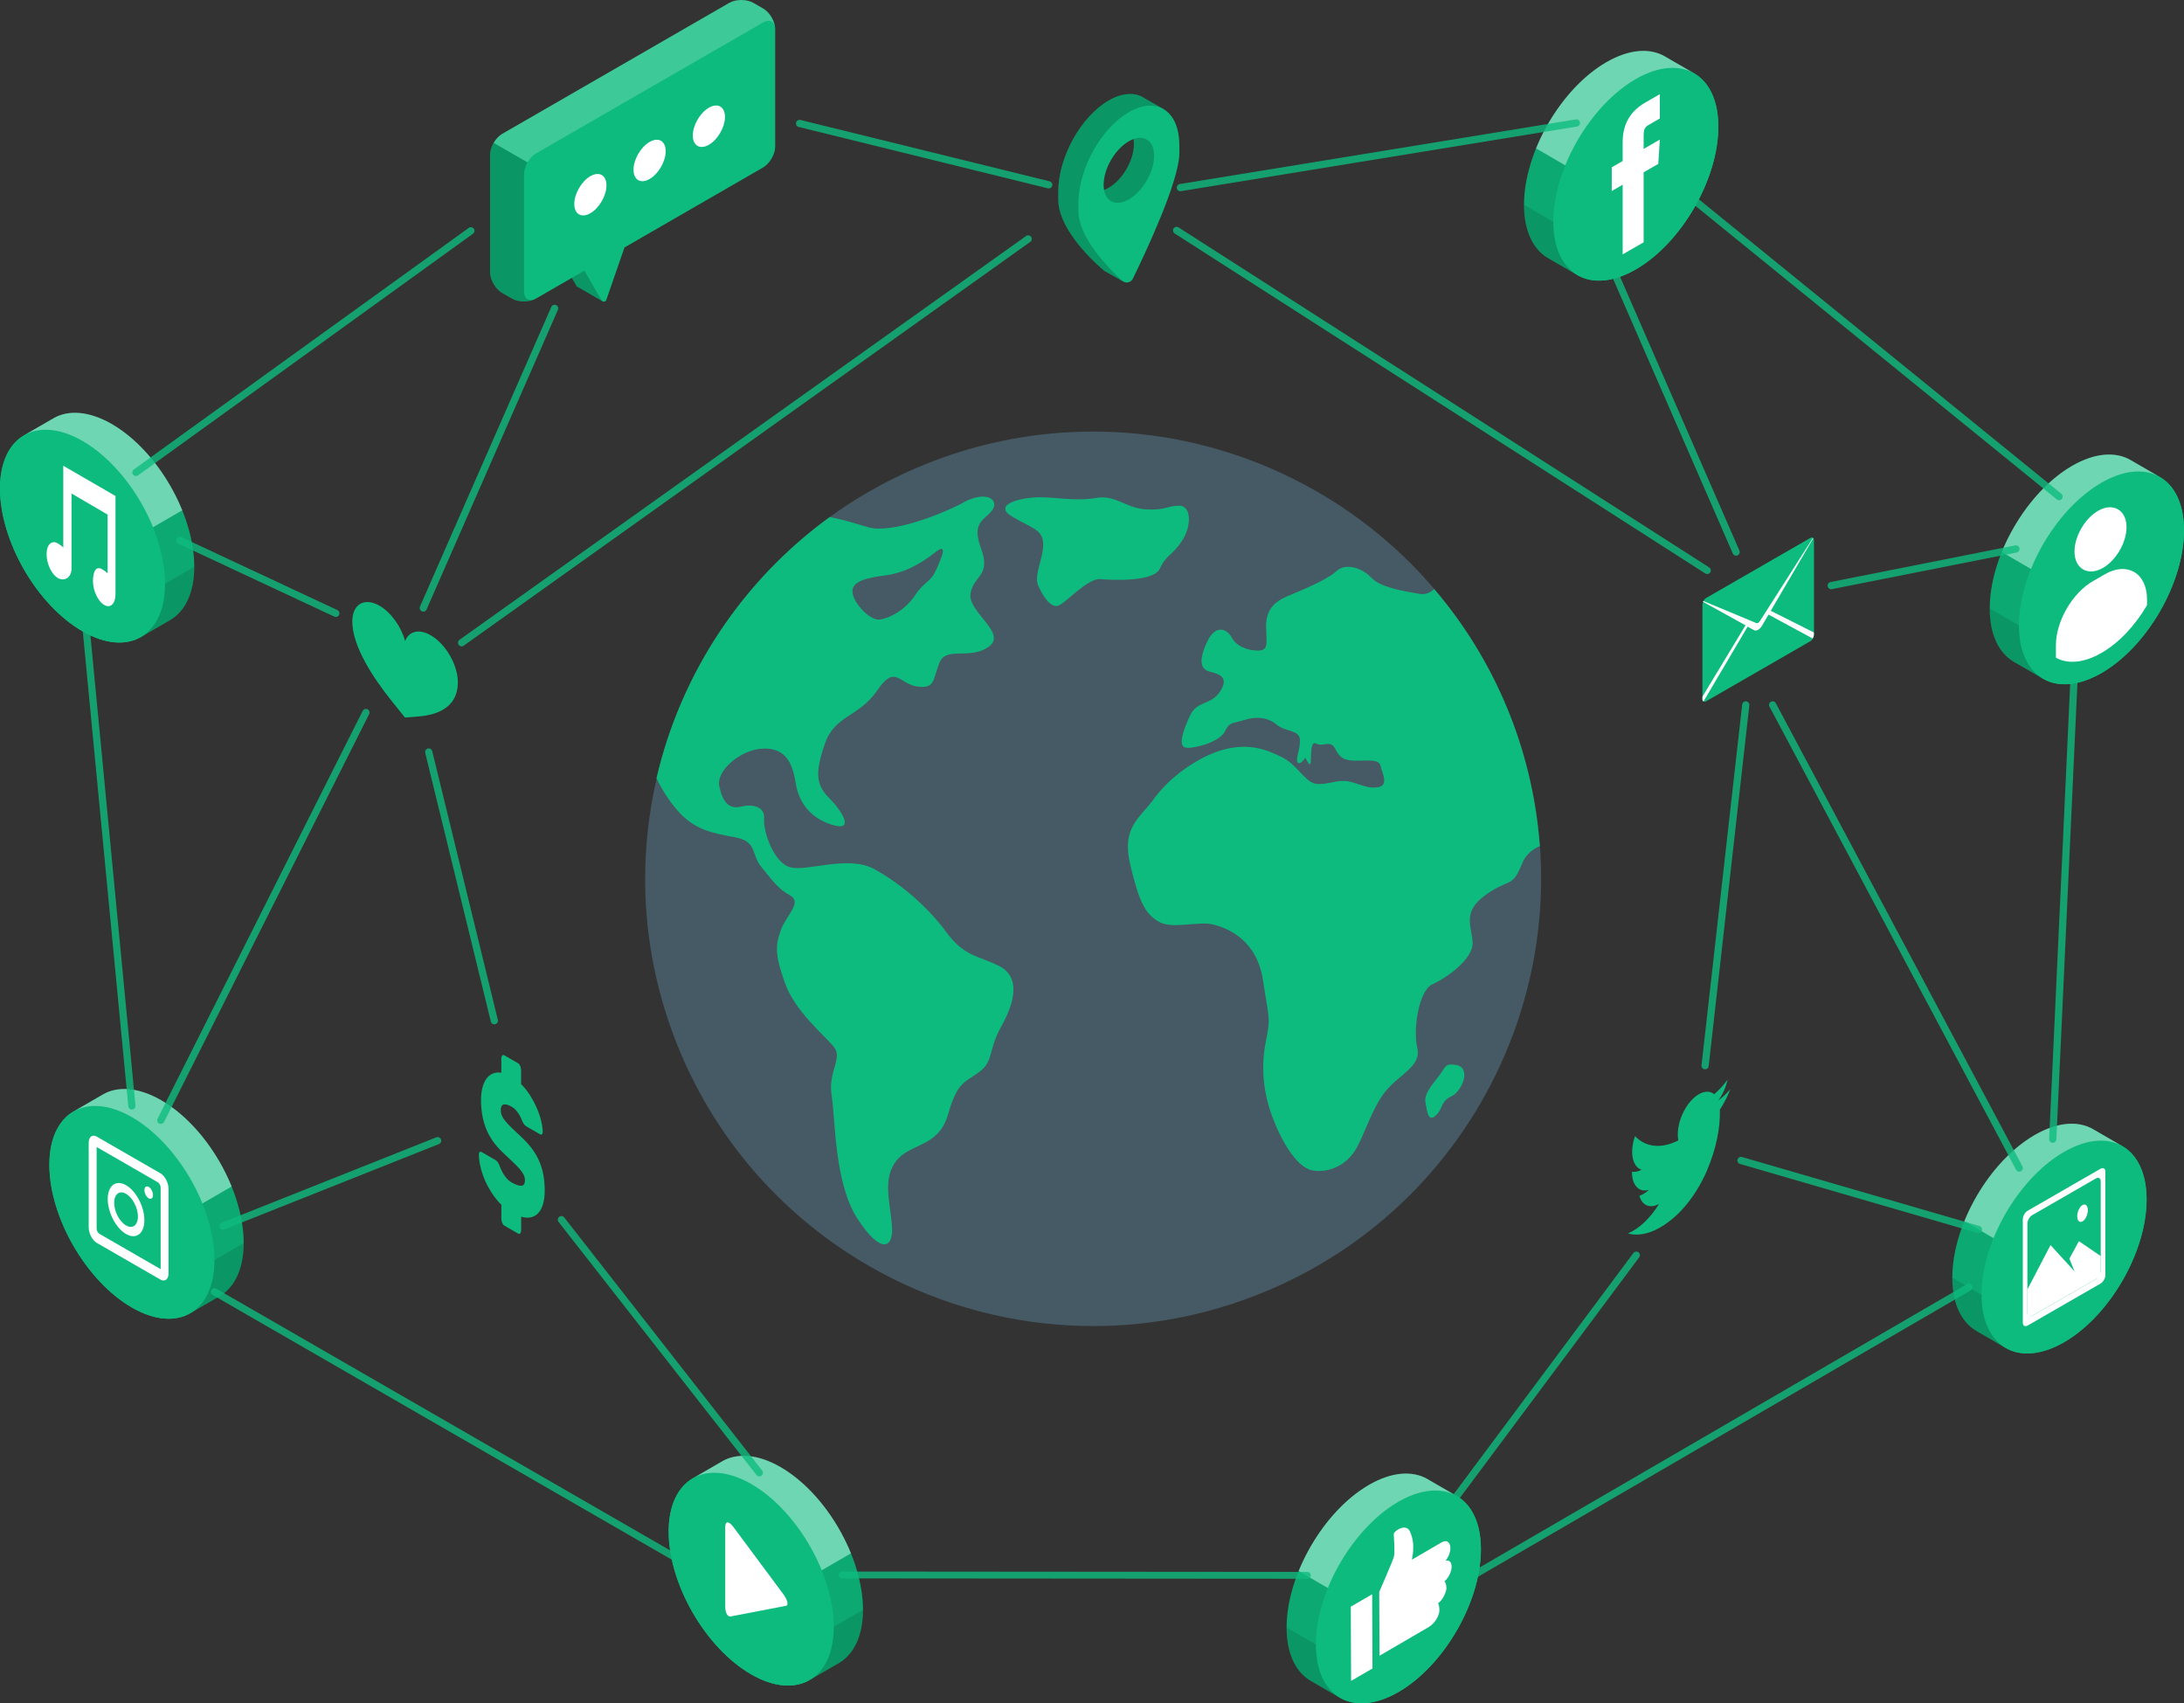 <?xml version="1.0" encoding="utf-8"?><svg width="227" height="177" viewBox="0 0 227 177" fill="none" xmlns="http://www.w3.org/2000/svg">
<rect x="0" y="0" width="227" height="177" fill="#333333" stroke="none"/>
<g clip-path="url(#clip0_5018_2791)">
<path d="M156.838 74.057C166.389 97.878 154.784 124.925 130.917 134.46C116.212 140.337 100.267 138.199 87.979 130.108C80.314 125.075 74.07 117.742 70.4 108.601C60.849 84.78 72.454 57.72 96.315 48.186C105.484 44.522 115.135 43.978 124.078 46.041C138.42 49.367 150.951 59.39 156.832 74.057H156.838Z" fill="#455A64"/>
<path d="M108.052 51.668C105.922 51.706 103.192 52.456 105.171 53.663C107.15 54.869 108.415 54.982 108.428 56.551C108.44 58.12 107.419 59.765 107.92 60.878C108.421 61.991 109.254 63.285 110.068 62.91C110.876 62.535 113.093 60.065 114.358 60.178C115.624 60.29 119.932 60.484 120.559 59.077C121.185 57.67 121.817 57.77 122.851 56.207C123.884 54.644 123.828 52.556 122.569 52.55C121.31 52.544 121.141 53.075 119.037 52.925C116.932 52.775 115.955 51.381 113.908 51.749C111.853 52.112 109.618 51.65 108.052 51.675V51.668Z" fill="#0EBB7F"/>
<path d="M100.136 52.225C97.725 53.513 92.639 55.457 90.285 54.801C89.113 54.469 87.723 54.007 86.239 53.731C77.264 60.252 70.776 69.868 68.233 80.879C68.822 82.085 69.542 83.204 70.338 84.13C72.179 86.293 74.089 86.568 76.419 87.012C78.761 87.462 78.022 88.769 79.174 90.144C80.327 91.52 80.809 92.32 82.124 93.052C83.439 93.783 81.661 95.177 81.147 96.684C80.634 98.185 80.483 99.029 81.561 102.086C82.632 105.143 85.757 107.626 86.683 108.807C87.61 109.989 86.045 111.364 86.439 113.84C86.834 116.316 86.715 122.893 89.095 126.595C91.468 130.296 92.902 129.858 92.708 127.364C92.514 124.869 91.706 122.512 93.153 120.636C94.6 118.761 97.531 119.261 98.526 115.835C99.522 112.415 100.161 112.571 101.752 111.414C103.336 110.245 102.628 109.251 104.1 106.606C105.572 103.962 106.01 101.467 103.831 100.379C101.658 99.291 100.199 99.404 98.326 96.828C96.453 94.258 93.541 91.757 90.829 90.294C88.124 88.825 83.821 90.62 82.112 90.119C80.396 89.625 79.312 86.362 79.419 85.099C79.538 83.836 78.254 83.511 77.02 83.823C75.786 84.124 75.097 83.342 74.759 81.691C74.427 80.041 76.989 77.965 79.074 77.809C81.153 77.652 82.275 78.609 82.688 81.297C83.101 83.986 84.88 85.311 86.802 85.793C88.725 86.274 87.523 84.273 86.164 82.91C84.805 81.554 84.704 80.303 85.732 77.296C86.759 74.295 89.289 74.514 91.174 71.75C93.053 68.981 93.422 71.063 95.326 71.338C97.23 71.613 96.948 70.587 97.65 68.856C98.357 67.13 100.775 68.618 102.76 67.211C104.745 65.805 100.599 63.616 100.869 61.709C101.144 59.809 103.036 59.877 101.977 57.026C100.919 54.175 102.378 54.069 103.136 53.006C103.887 51.95 102.553 50.918 100.142 52.206L100.136 52.225ZM97.318 59.177C96.691 60.584 96.147 60.315 95.119 61.853C94.08 63.397 92.477 64.248 91.437 64.379C90.397 64.504 88.688 62.66 88.6 61.516C88.512 60.378 90.166 60.034 92.032 59.79C93.898 59.54 95.495 58.733 97.186 57.408C98.526 56.357 97.95 57.77 97.324 59.171L97.318 59.177Z" fill="#0EBB7F"/>
<path d="M160.033 87.793L160.045 87.925C159.3 88.237 158.592 88.788 158.198 89.75C157.139 92.339 156.945 91.207 154.459 92.964C151.979 94.721 152.925 96.109 153.056 97.878C153.194 99.648 150.313 101.642 148.891 102.274C147.476 102.911 146.843 106.925 147.307 108.882C147.77 110.827 145.428 111.633 143.994 113.421C142.56 115.203 141.739 118.192 140.8 119.623C139.867 121.055 138.151 121.912 136.453 121.63C134.756 121.343 133.178 118.529 132.257 116.091C131.337 113.653 131.024 110.958 131.556 108.307C132.088 105.656 131.9 105.987 131.268 101.848C130.635 97.716 127.717 96.478 126.114 96.078C124.51 95.671 121.861 96.609 120.44 95.778C119.018 94.946 118.398 93.739 117.471 89.838C116.544 85.93 118.467 85.061 119.982 82.954C121.492 80.853 124.467 78.64 127.135 77.909C129.796 77.183 131.631 77.877 133.266 78.697C134.9 79.516 135.664 81.335 136.829 81.46C137.988 81.579 138.99 80.979 140.161 81.204C141.326 81.429 142.109 81.998 143.242 81.804C144.382 81.61 143.656 80.31 143.493 79.591C143.33 78.872 142.303 79.053 140.938 79.047C139.572 79.047 139.228 78.665 138.746 77.759C138.257 76.858 137.481 77.646 136.823 77.277C136.165 76.908 136.297 78.572 136.234 79.216C136.178 79.859 135.677 78.728 135.677 78.728C135.677 78.728 135.113 79.603 134.869 79.203C134.631 78.809 135.182 77.821 135.107 76.827C135.032 75.833 133.585 76.064 132.683 75.295C131.788 74.533 130.523 74.42 129.301 74.826C128.074 75.233 127.848 74.939 127.304 76.021C126.759 77.109 124.091 77.834 123.239 77.69C122.394 77.546 122.989 75.827 123.715 74.314C124.435 72.788 125.938 73.301 126.871 71.769C127.805 70.237 126.527 70.019 125.669 69.775C124.817 69.525 124.542 68.706 125.437 66.755C126.339 64.804 127.529 65.342 128.018 66.242C128.506 67.142 129.583 67.593 130.742 67.605C131.894 67.624 131.625 66.811 131.594 65.135C131.575 63.46 132.339 62.572 133.861 61.934C135.383 61.29 137.925 60.265 138.902 59.352C139.873 58.439 141.601 59.04 142.51 60.015C143.424 60.984 145.441 61.359 147.564 61.715C148.171 61.822 148.647 61.584 149.067 61.215C155.236 68.43 159.25 77.609 160.033 87.793Z" fill="#0EBB7F"/>
<path d="M151.315 110.664C150.181 110.47 150.282 110.845 149.618 111.733C148.954 112.621 147.983 113.634 148.159 114.559C148.334 115.485 148.422 116.629 149.204 115.941C149.987 115.253 149.718 114.44 150.833 113.934C151.947 113.434 153.012 110.945 151.315 110.658V110.664Z" fill="#0EBB7F"/>
<path d="M221.451 47.811C219.898 46.917 217.756 47.042 215.382 48.405C210.648 51.137 206.809 57.777 206.809 63.235C206.809 65.973 207.779 67.893 209.339 68.787C209.746 69.018 211.95 70.3 212.364 70.537C213.917 71.431 216.059 71.306 218.426 69.937C223.161 67.205 227 60.565 227 55.107C227 52.381 226.042 50.462 224.488 49.568" fill="#0EBB7F"/>
<path d="M218.42 50.161C213.686 52.894 209.847 59.533 209.847 64.992C209.847 70.45 213.686 72.663 218.427 69.937C223.168 67.211 227.007 60.565 227 55.107C227 49.649 223.155 47.435 218.42 50.161Z" fill="#0EBB7F"/>
<path d="M223.155 62.278V62.904C221.934 64.985 220.261 66.799 218.42 67.855C216.573 68.918 214.907 69.031 213.686 68.355V67.067C213.686 64.573 215.383 61.641 217.543 60.39L218.79 59.677C219.892 59.04 220.969 58.958 221.808 59.446C222.666 59.94 223.155 60.971 223.155 62.285V62.278Z" fill="#0EBB7F"/>
<path opacity="0.4" d="M221.452 47.811L224.489 49.568C222.936 48.667 220.794 48.798 218.421 50.161C215.32 51.95 212.602 55.413 211.093 59.127L208.056 57.364C209.565 53.65 212.277 50.187 215.383 48.398C217.75 47.035 219.899 46.904 221.452 47.804V47.811Z" fill="white"/>
<path opacity="0.2" d="M212.245 70.469C211.712 70.162 209.715 68.999 209.339 68.787C207.779 67.899 206.809 65.98 206.809 63.235L209.846 64.998C209.846 67.661 210.76 69.55 212.245 70.469Z" fill="black"/>
<path opacity="0.1" d="M208.055 57.37L211.093 59.133C210.297 61.09 209.84 63.116 209.84 64.998L206.803 63.241C206.803 61.359 207.26 59.333 208.055 57.377V57.37Z" fill="black"/>
<path d="M217.343 59.383C217.049 59.383 216.767 59.315 216.517 59.171C215.94 58.84 215.621 58.177 215.621 57.314C215.621 55.732 216.698 53.869 218.07 53.081C218.815 52.65 219.548 52.594 220.13 52.925C220.706 53.256 221.026 53.919 221.026 54.782C221.026 56.364 219.949 58.227 218.577 59.015C218.151 59.258 217.732 59.383 217.343 59.383Z" fill="white"/>
<path d="M221.808 59.44C220.963 58.952 219.892 59.033 218.79 59.671L217.543 60.384C215.383 61.634 213.686 64.567 213.686 67.061V68.349C214.907 69.024 216.573 68.912 218.42 67.849C220.261 66.792 221.934 64.979 223.155 62.897V62.272C223.155 60.959 222.666 59.927 221.808 59.434V59.44Z" fill="white"/>
<path d="M177.424 121.612C178.351 119.473 178.821 117.191 178.758 115.316C179.184 114.659 179.554 113.934 179.848 113.184C179.453 113.64 179.034 114.04 178.595 114.365C179.046 113.746 179.391 112.977 179.554 112.202C179.134 112.777 178.664 113.29 178.169 113.709C177.769 113.371 177.205 113.346 176.572 113.709C175.163 114.522 174.124 116.873 174.443 118.504C172.627 119.43 171.017 119.198 169.94 118.06C169.37 119.699 169.646 121.249 170.617 121.555C170.26 121.749 169.921 121.812 169.627 121.762C169.602 123.125 170.328 123.963 171.381 123.644C171.074 123.931 170.736 124.15 170.397 124.263C170.673 125.257 171.481 125.632 172.439 125.107C171.518 126.595 170.366 127.689 169.201 128.177C170.166 128.445 171.318 128.264 172.552 127.551C174.712 126.307 176.372 124.056 177.43 121.618" fill="#0EBB7F"/>
<path d="M10.684 113.74C12.237 112.846 14.379 112.971 16.752 114.334C21.487 117.066 25.326 123.706 25.326 129.164C25.326 131.903 24.355 133.822 22.796 134.716C22.389 134.948 20.184 136.229 19.771 136.467C18.218 137.361 16.076 137.236 13.709 135.867C8.974 133.135 5.135 126.495 5.135 121.036C5.135 118.311 6.093 116.391 7.646 115.497" fill="#0EBB7F"/>
<path d="M13.709 116.097C18.444 118.829 22.283 125.469 22.283 130.927C22.283 136.386 18.444 138.599 13.703 135.873C8.968 133.141 5.123 126.501 5.129 121.043C5.129 115.585 8.974 113.371 13.709 116.097Z" fill="#0EBB7F"/>
<path d="M13.102 123.162C12.05 122.556 11.198 123.2 11.198 124.6C11.198 126.001 12.05 127.626 13.102 128.233C14.154 128.839 15.006 128.195 15.006 126.795C15.006 125.394 14.154 123.769 13.102 123.162ZM13.102 127.345C12.419 126.951 11.868 125.894 11.868 124.988C11.868 124.081 12.419 123.662 13.102 124.056C13.785 124.45 14.336 125.507 14.336 126.413C14.336 127.32 13.785 127.739 13.102 127.345Z" fill="white"/>
<path d="M15.901 124.188C15.901 124.513 15.701 124.663 15.456 124.525C15.212 124.381 15.012 124 15.012 123.675C15.012 123.35 15.212 123.2 15.456 123.337C15.701 123.481 15.901 123.862 15.901 124.188Z" fill="white"/>
<path d="M16.671 121.924L10.064 118.117C9.601 117.848 9.219 118.135 9.219 118.754V127.551C9.219 128.17 9.595 128.889 10.064 129.158L12.431 130.521L14.398 131.659L16.671 132.966C17.135 133.235 17.517 132.947 17.517 132.328V123.531C17.517 122.912 17.141 122.193 16.671 121.924ZM16.697 131.884L10.384 128.245C10.171 128.126 10.045 127.901 10.045 127.658V119.192L16.358 122.831C16.571 122.95 16.697 123.175 16.697 123.419V131.884Z" fill="white"/>
<path opacity="0.4" d="M10.684 113.74L7.646 115.497C9.2 114.603 11.341 114.728 13.715 116.091C16.815 117.879 19.533 121.343 21.043 125.057L24.08 123.294C22.571 119.58 19.859 116.116 16.753 114.328C14.385 112.965 12.237 112.834 10.684 113.734V113.74Z" fill="white"/>
<path opacity="0.2" d="M19.891 136.404C20.423 136.098 22.421 134.935 22.797 134.723C24.356 133.835 25.327 131.915 25.327 129.171L22.289 130.934C22.289 133.597 21.375 135.485 19.891 136.404Z" fill="black"/>
<path opacity="0.1" d="M24.074 123.3L21.036 125.063C21.831 127.02 22.289 129.046 22.289 130.927L25.326 129.171C25.326 127.289 24.869 125.257 24.074 123.306V123.3Z" fill="black"/>
<path d="M173.047 5.865C171.493 4.971 169.352 5.096 166.978 6.459C162.243 9.191 158.404 15.831 158.404 21.289C158.404 24.027 159.375 25.947 160.934 26.841C161.342 27.072 163.546 28.354 163.959 28.591C165.513 29.485 167.654 29.36 170.022 27.991C174.756 25.259 178.595 18.619 178.595 13.161C178.595 10.435 177.637 8.515 176.084 7.621" fill="#0EBB7F"/>
<path d="M170.022 8.222C165.287 10.954 161.448 17.594 161.448 23.052C161.448 28.51 165.287 30.723 170.028 27.997C174.763 25.265 178.608 18.625 178.602 13.167C178.602 7.709 174.757 5.496 170.022 8.222Z" fill="#0EBB7F"/>
<path opacity="0.4" d="M173.046 5.865L176.084 7.621C174.531 6.727 172.389 6.852 170.015 8.215C166.915 10.004 164.197 13.467 162.688 17.181L159.65 15.418C161.16 11.704 163.871 8.24 166.978 6.452C169.345 5.089 171.493 4.958 173.046 5.858V5.865Z" fill="white"/>
<path opacity="0.2" d="M163.846 28.523C163.314 28.216 161.316 27.053 160.94 26.841C159.381 25.953 158.41 24.034 158.41 21.289L161.448 23.052C161.448 25.715 162.362 27.604 163.846 28.523Z" fill="black"/>
<path opacity="0.1" d="M159.657 15.424L162.694 17.187C161.899 19.144 161.442 21.17 161.442 23.052L158.404 21.295C158.404 19.413 158.861 17.387 159.657 15.43V15.424Z" fill="black"/>
<path d="M168.656 26.434L170.835 25.178V17.906L172.357 17.031L172.52 14.505L170.835 15.474V14.086C170.835 13.511 170.923 13.236 171.336 12.992C171.675 12.798 172.52 12.311 172.52 12.311V9.785C172.52 9.785 171.274 10.504 171.011 10.654C169.389 11.592 168.656 12.961 168.656 14.787V16.731L167.522 17.387V19.851L168.656 19.194V26.434Z" fill="white"/>
<path d="M148.371 153.704C146.818 152.81 144.676 152.935 142.302 154.298C137.568 157.03 133.729 163.67 133.729 169.128C133.729 171.867 134.699 173.786 136.259 174.68C136.666 174.912 138.87 176.193 139.284 176.431C140.837 177.325 142.979 177.2 145.346 175.831C150.081 173.099 153.92 166.459 153.92 161.001C153.92 158.275 152.961 156.355 151.408 155.461" fill="#0EBB7F"/>
<path d="M145.346 156.055C140.612 158.787 136.772 165.427 136.772 170.885C136.772 176.344 140.612 178.557 145.352 175.831C150.087 173.099 153.932 166.459 153.926 161.001C153.926 155.542 150.081 153.329 145.346 156.055Z" fill="#0EBB7F"/>
<path opacity="0.4" d="M148.371 153.704L151.408 155.461C149.855 154.561 147.713 154.692 145.339 156.055C142.239 157.843 139.521 161.313 138.012 165.021L134.975 163.258C136.484 159.544 139.196 156.08 142.302 154.292C144.669 152.929 146.817 152.798 148.371 153.698V153.704Z" fill="white"/>
<path opacity="0.2" d="M139.17 176.362C138.638 176.056 136.64 174.893 136.265 174.68C134.705 173.793 133.734 171.873 133.734 169.128L136.772 170.892C136.772 173.555 137.686 175.443 139.17 176.362Z" fill="black"/>
<path opacity="0.1" d="M134.981 163.264L138.019 165.027C137.223 166.984 136.766 169.01 136.766 170.892L133.729 169.135C133.729 167.253 134.186 165.227 134.981 163.27V163.264Z" fill="black"/>
<path d="M143.354 165.433C143.354 165.433 144.745 162.245 144.876 161.782C145.008 161.319 144.87 159.713 144.864 159.406C144.864 159.1 146.129 158.25 146.536 159.125C146.943 160 146.981 160.901 146.749 162.076L149.83 160.282C150.482 159.9 150.751 160.438 150.751 160.857C150.751 161.451 150.419 161.97 150.256 162.182C150.256 162.182 150.876 161.995 150.876 162.82C150.876 163.283 150.594 163.945 150.131 164.327C150.131 164.327 150.331 164.477 150.337 165.052C150.337 165.433 149.912 166.34 149.473 166.59C149.473 166.59 149.611 166.859 149.611 167.315C149.611 167.872 149.148 168.697 148.484 169.085C147.82 169.472 143.386 172.055 143.386 172.055L143.354 165.427V165.433Z" fill="white"/>
<path d="M140.43 174.674L142.653 173.38L142.622 165.665L140.398 166.959L140.43 174.674Z" fill="white"/>
<path d="M42.086 74.564L43.501 74.451C45.367 74.301 47.59 73.57 47.59 70.906C47.59 69.106 46.325 66.911 44.76 66.011C43.538 65.311 42.505 65.598 42.104 66.611C41.703 65.135 40.664 63.654 39.449 62.947C37.883 62.047 36.618 62.778 36.618 64.579C36.618 67.186 38.829 70.494 40.683 72.807L42.092 74.564H42.086Z" fill="#0EBB7F"/>
<path d="M75.053 151.86C76.606 150.966 78.748 151.091 81.121 152.454C85.856 155.186 89.695 161.826 89.695 167.284C89.695 170.023 88.724 171.942 87.165 172.836C86.758 173.067 84.553 174.349 84.14 174.587C82.587 175.481 80.445 175.356 78.078 173.986C73.343 171.254 69.504 164.614 69.504 159.156C69.504 156.43 70.462 154.511 72.015 153.617" fill="#0EBB7F"/>
<path d="M78.078 154.217C82.813 156.949 86.652 163.589 86.652 169.047C86.652 174.505 82.813 176.719 78.072 173.993C73.331 171.267 69.492 164.621 69.498 159.162C69.498 153.704 73.343 151.491 78.078 154.217Z" fill="#0EBB7F"/>
<path opacity="0.4" d="M75.053 151.86L72.016 153.617C73.569 152.716 75.711 152.848 78.084 154.211C81.184 155.999 83.902 159.463 85.412 163.176L88.449 161.413C86.94 157.699 84.228 154.236 81.122 152.448C78.754 151.085 76.606 150.953 75.053 151.854V151.86Z" fill="white"/>
<path opacity="0.2" d="M84.26 174.524C84.792 174.218 86.79 173.055 87.166 172.842C88.725 171.954 89.696 170.035 89.696 167.29L86.658 169.053C86.658 171.717 85.744 173.605 84.26 174.524Z" fill="black"/>
<path opacity="0.1" d="M88.443 161.426L85.405 163.189C86.201 165.146 86.658 167.172 86.658 169.053L89.695 167.297C89.695 165.415 89.238 163.389 88.443 161.432V161.426Z" fill="black"/>
<path d="M75.379 158.669V166.959C75.379 167.578 75.629 168.034 75.93 167.978L81.686 166.871C81.992 166.815 81.861 166.259 81.391 165.627L76.224 158.675C75.761 158.05 75.379 158.043 75.379 158.662V158.669Z" fill="white"/>
<path d="M5.549 43.472C7.102 42.578 9.244 42.703 11.617 44.066C16.352 46.798 20.191 53.438 20.191 58.896C20.191 61.634 19.22 63.554 17.661 64.448C17.254 64.679 15.049 65.961 14.636 66.198C13.083 67.092 10.941 66.967 8.574 65.598C3.839 62.872 0 56.232 0 50.768C0 48.042 0.958 46.123 2.511 45.228" fill="#0EBB7F"/>
<path d="M8.58 45.829C13.315 48.561 17.154 55.201 17.154 60.659C17.154 66.117 13.315 68.33 8.574 65.604C3.839 62.872 0 56.232 0 50.768C0 45.31 3.845 43.096 8.58 45.822V45.829Z" fill="#0EBB7F"/>
<path opacity="0.4" d="M5.549 43.472L2.512 45.228C4.065 44.334 6.207 44.459 8.58 45.822C11.68 47.611 14.398 51.074 15.908 54.788L18.945 53.025C17.436 49.311 14.724 45.847 11.618 44.059C9.25 42.696 7.102 42.565 5.549 43.465V43.472Z" fill="white"/>
<path opacity="0.2" d="M14.755 66.13C15.287 65.823 17.285 64.66 17.661 64.448C19.22 63.56 20.191 61.634 20.191 58.896L17.154 60.659C17.154 63.322 16.239 65.21 14.755 66.13Z" fill="black"/>
<path opacity="0.1" d="M18.939 53.031L15.901 54.794C16.697 56.751 17.154 58.777 17.154 60.659L20.191 58.902C20.191 57.02 19.734 54.994 18.939 53.038V53.031Z" fill="black"/>
<path d="M6.576 48.392V56.895C6.457 56.758 6.15 56.545 6.012 56.464C5.367 56.089 4.841 56.595 4.841 57.589C4.841 58.583 5.367 59.69 6.012 60.065C6.657 60.44 7.434 60.065 7.434 59.071V51.281L11.185 53.475V59.584C11.06 59.446 10.759 59.227 10.621 59.152C9.976 58.777 9.663 59.396 9.663 60.39C9.663 61.384 10.189 62.491 10.834 62.866C11.479 63.241 12.005 62.735 12.005 61.741V51.543L6.576 48.398V48.392Z" fill="white"/>
<path d="M217.561 117.348C216.008 116.454 213.866 116.579 211.493 117.942C206.758 120.674 202.919 127.314 202.919 132.772C202.919 135.51 203.89 137.43 205.449 138.324C205.856 138.555 208.061 139.837 208.474 140.074C210.027 140.969 212.169 140.843 214.536 139.474C219.271 136.742 223.11 130.102 223.11 124.644C223.11 121.918 222.152 119.999 220.599 119.105" fill="#0EBB7F"/>
<path d="M214.531 119.705C209.796 122.437 205.957 129.077 205.957 134.535C205.957 139.993 209.796 142.206 214.537 139.48C219.272 136.748 223.117 130.108 223.111 124.65C223.111 119.192 219.265 116.979 214.531 119.705Z" fill="#0EBB7F"/>
<path opacity="0.4" d="M217.562 117.348L220.599 119.105C219.046 118.204 216.904 118.336 214.531 119.699C211.431 121.487 208.713 124.95 207.203 128.664L204.166 126.901C205.675 123.187 208.387 119.724 211.493 117.935C213.861 116.572 216.009 116.441 217.562 117.341V117.348Z" fill="white"/>
<path opacity="0.2" d="M208.355 140.012C207.823 139.706 205.825 138.543 205.449 138.33C203.89 137.442 202.919 135.523 202.919 132.778L205.956 134.541C205.956 137.205 206.871 139.093 208.355 140.012Z" fill="black"/>
<path opacity="0.1" d="M204.166 126.914L207.203 128.677C206.408 130.634 205.951 132.659 205.951 134.541L202.913 132.784C202.913 130.902 203.37 128.877 204.166 126.92V126.914Z" fill="black"/>
<path d="M210.247 126.688V137.449C210.247 137.767 210.473 137.899 210.754 137.742L218.32 133.385C218.602 133.222 218.827 132.834 218.827 132.509V121.749C218.827 121.424 218.602 121.299 218.32 121.455L210.754 125.813C210.473 125.976 210.247 126.363 210.247 126.688ZM217.838 132.922L211.23 136.73C210.949 136.892 210.723 136.761 210.723 136.436V127.145C210.723 126.82 210.949 126.432 211.23 126.27L217.838 122.462C218.119 122.299 218.345 122.431 218.345 122.756V132.047C218.345 132.365 218.119 132.759 217.838 132.922Z" fill="white"/>
<path d="M210.723 137.017V133.991L213.128 129.383L215.626 132.122L215.088 130.796L216.077 128.977L218.344 130.527V132.628L210.723 137.017Z" fill="white"/>
<path d="M216.453 125.225C216.76 125.05 217.005 125.288 217.005 125.757C217.005 126.226 216.76 126.745 216.453 126.92C216.147 127.095 215.902 126.857 215.902 126.388C215.902 125.919 216.147 125.401 216.453 125.225Z" fill="white"/>
<path d="M62.627 31.311L60.93 28.129L62.295 24.196V21.789L58.118 24.196V26.603L59.916 29.704C59.947 29.754 59.991 29.792 60.035 29.811L62.627 31.305V31.311Z" fill="#0EBB7F"/>
<path opacity="0.2" d="M62.627 31.311L60.93 28.129L62.295 24.196V21.789L58.118 24.196V26.603L59.916 29.704C59.947 29.754 59.991 29.792 60.035 29.811L62.627 31.305V31.311Z" fill="black"/>
<path d="M80.576 3.051C80.576 2.257 80.019 1.288 79.324 0.888L78.303 0.3C77.614 -0.1 76.493 -0.1 75.798 0.3L52.187 13.917C51.498 14.318 50.935 15.287 50.935 16.081V28.273C50.935 29.067 51.498 30.036 52.187 30.436L53.208 31.023C53.897 31.424 55.018 31.424 55.713 31.023L60.742 28.122L62.533 31.217C62.646 31.417 62.94 31.386 63.015 31.174L64.907 25.715L79.317 17.4C80.006 17 80.57 16.031 80.57 15.237V3.051H80.576Z" fill="#0EBB7F"/>
<path opacity="0.2" d="M50.94 28.266C50.94 29.06 51.498 30.029 52.193 30.43L53.214 31.017C53.84 31.38 54.811 31.411 55.506 31.117C54.917 31.342 54.466 31.005 54.466 30.298V18.106C54.466 17.706 54.604 17.269 54.83 16.875L51.31 14.843C51.084 15.237 50.94 15.674 50.94 16.074V28.266Z" fill="black"/>
<path opacity="0.2" d="M80.533 2.695C80.388 2.163 79.9 1.994 79.324 2.326L55.713 15.943C55.369 16.143 55.056 16.481 54.83 16.875L51.31 14.849C51.536 14.455 51.849 14.117 52.194 13.917L75.798 0.3C76.493 -0.094 77.614 -0.094 78.303 0.3L79.324 0.888C79.913 1.225 80.407 1.982 80.533 2.695Z" fill="white"/>
<path d="M61.362 18.306C60.441 18.838 59.69 20.132 59.69 21.195C59.69 22.258 60.435 22.689 61.362 22.158C62.282 21.626 63.034 20.332 63.034 19.269C63.034 18.206 62.288 17.775 61.362 18.306Z" fill="white"/>
<path d="M67.518 14.749C66.597 15.28 65.846 16.575 65.846 17.637C65.846 18.7 66.591 19.132 67.518 18.6C68.439 18.069 69.19 16.775 69.19 15.712C69.19 14.649 68.445 14.217 67.518 14.749Z" fill="white"/>
<path d="M73.681 11.191C72.76 11.723 72.009 13.017 72.009 14.08C72.009 15.143 72.754 15.574 73.681 15.043C74.602 14.511 75.353 13.217 75.353 12.154C75.353 11.091 74.608 10.66 73.681 11.191Z" fill="white"/>
<path d="M177.324 72.876L188.165 66.63C188.372 66.511 188.541 66.192 188.541 65.917V56.182C188.541 55.907 188.372 55.782 188.165 55.901L177.324 62.147C177.117 62.266 176.948 62.585 176.948 62.86V72.594C176.948 72.87 177.117 72.995 177.324 72.876Z" fill="#0EBB7F"/>
<path d="M176.948 72.588V72.394L181.426 64.979L177.004 62.535C177.004 62.535 177.023 62.478 177.036 62.453L182.547 64.748C182.666 64.798 182.816 64.71 182.929 64.529L188.434 55.895C188.434 55.895 188.459 55.913 188.465 55.932L184.05 63.472L188.528 65.723V65.917C188.528 66.067 188.484 66.223 188.415 66.355L183.818 63.866L183.167 64.979C182.91 65.417 182.56 65.623 182.296 65.479L181.645 65.117L177.055 72.894C176.986 72.844 176.936 72.751 176.936 72.601L176.948 72.588Z" fill="white"/>
<path d="M54.185 112.677C54.517 113.015 54.818 113.39 55.087 113.815C55.356 114.24 55.588 114.672 55.782 115.116C55.977 115.56 56.127 115.997 56.233 116.429C56.346 116.86 56.402 117.248 56.409 117.592C56.409 117.71 56.384 117.798 56.334 117.854C56.283 117.91 56.233 117.923 56.171 117.892L54.718 117.054C54.611 116.991 54.53 116.923 54.467 116.829C54.404 116.741 54.342 116.622 54.273 116.479C54.248 116.429 54.217 116.341 54.167 116.222C54.117 116.103 54.048 115.966 53.96 115.822C53.872 115.672 53.76 115.522 53.628 115.372C53.496 115.222 53.334 115.091 53.139 114.984C53.002 114.903 52.864 114.841 52.732 114.803C52.601 114.759 52.488 114.747 52.388 114.766C52.288 114.784 52.206 114.834 52.144 114.928C52.081 115.022 52.05 115.166 52.05 115.366C52.05 115.566 52.087 115.747 52.156 115.916C52.225 116.085 52.344 116.279 52.513 116.485C52.682 116.691 52.901 116.929 53.171 117.191C53.446 117.454 53.785 117.773 54.192 118.154C54.599 118.536 54.949 118.923 55.256 119.317C55.557 119.717 55.814 120.136 56.014 120.593C56.215 121.043 56.371 121.524 56.465 122.031C56.565 122.543 56.615 123.1 56.615 123.719C56.615 124.269 56.559 124.738 56.44 125.132C56.321 125.526 56.158 125.832 55.939 126.063C55.726 126.295 55.469 126.438 55.162 126.501C54.862 126.563 54.53 126.538 54.167 126.438V127.833C54.167 127.976 54.135 128.083 54.079 128.158C54.023 128.227 53.947 128.239 53.866 128.195L52.413 127.357C52.332 127.314 52.263 127.22 52.2 127.076C52.144 126.939 52.112 126.795 52.112 126.651V125.194C51.755 124.844 51.436 124.456 51.154 124.025C50.872 123.594 50.628 123.15 50.421 122.687C50.215 122.224 50.065 121.768 49.952 121.305C49.839 120.843 49.783 120.405 49.776 119.992C49.776 119.874 49.801 119.786 49.852 119.73C49.902 119.673 49.952 119.661 50.014 119.692L51.467 120.53C51.574 120.586 51.655 120.661 51.712 120.736C51.768 120.818 51.831 120.918 51.887 121.043C51.918 121.112 51.962 121.224 52.018 121.374C52.075 121.524 52.156 121.693 52.256 121.874C52.357 122.056 52.482 122.237 52.632 122.418C52.782 122.6 52.97 122.75 53.19 122.881C53.578 123.106 53.91 123.218 54.167 123.218C54.43 123.218 54.561 123.025 54.561 122.631C54.561 122.437 54.511 122.243 54.417 122.056C54.323 121.868 54.179 121.668 53.985 121.443C53.791 121.224 53.547 120.974 53.246 120.693C52.945 120.418 52.595 120.08 52.188 119.692C51.43 118.967 50.872 118.167 50.522 117.285C50.171 116.41 49.996 115.409 49.996 114.278C49.996 113.821 50.046 113.403 50.14 113.034C50.233 112.665 50.371 112.352 50.553 112.102C50.735 111.852 50.954 111.671 51.217 111.564C51.48 111.452 51.774 111.421 52.106 111.471V110.014C52.106 109.87 52.137 109.764 52.194 109.695C52.25 109.626 52.325 109.614 52.407 109.657L53.86 110.495C53.941 110.539 54.01 110.633 54.073 110.777C54.129 110.914 54.16 111.058 54.16 111.202V112.677H54.185Z" fill="#0EBB7F"/>
<path d="M120.959 11.354L118.968 10.21C118.016 9.572 116.694 9.603 115.235 10.441C112.342 12.111 109.993 16.349 109.993 19.907V20.72C109.993 24.277 114.784 28.147 114.784 28.147L116.744 29.254C116.744 29.254 115.567 27.916 115.699 27.641C116.982 25.009 120.477 17.587 120.477 14.68V13.867C120.477 13.217 120.396 12.636 120.252 12.129L120.477 12.261L120.959 11.354ZM115.235 19.513C113.788 20.345 112.611 19.669 112.611 18C113.388 17.875 115.348 14.536 115.235 13.467C116.682 12.636 117.859 13.311 117.859 14.98C117.859 16.65 116.688 18.682 115.235 19.513Z" fill="#0EBB7F"/>
<g opacity="0.2">
<path d="M120.959 11.354L118.968 10.21C118.016 9.572 116.694 9.603 115.235 10.441C112.342 12.111 109.993 16.349 109.993 19.907V20.72C109.993 24.277 114.784 28.147 114.784 28.147L116.744 29.254C116.744 29.254 115.567 27.916 115.699 27.641C116.982 25.009 120.477 17.587 120.477 14.68V13.867C120.477 13.217 120.396 12.636 120.252 12.129L120.477 12.261L120.959 11.354ZM115.235 19.513C113.788 20.345 112.611 19.669 112.611 18C113.388 17.875 115.348 14.536 115.235 13.467C116.682 12.636 117.859 13.311 117.859 14.98C117.859 16.65 116.688 18.682 115.235 19.513Z" fill="black"/>
</g>
<path d="M122.575 15.074C122.575 11.517 120.226 9.985 117.333 11.654C114.439 13.323 112.091 17.562 112.091 21.12V21.933C112.091 24.671 115.197 27.854 116.631 29.167C116.982 29.485 117.539 29.385 117.746 28.96C118.98 26.434 122.581 18.832 122.581 15.887V15.074H122.575ZM117.333 20.72C115.886 21.551 114.709 20.876 114.709 19.207C114.709 17.537 115.88 15.505 117.333 14.674C118.779 13.842 119.957 14.518 119.957 16.187C119.957 17.856 118.786 19.888 117.333 20.72Z" fill="#0EBB7F"/>
<g opacity="0.8">
<path d="M175.301 20.163L214.017 51.606" stroke="#0EBB7F" stroke-width="0.75" stroke-miterlimit="10" stroke-linecap="round"/>
<path d="M215.62 69.443L213.359 118.379" stroke="#0EBB7F" stroke-width="0.75" stroke-miterlimit="10" stroke-linecap="round"/>
<path d="M209.878 121.38L184.244 73.251" stroke="#0EBB7F" stroke-width="0.75" stroke-miterlimit="10" stroke-linecap="round"/>
<path d="M190.331 60.853L209.526 57.045" stroke="#0EBB7F" stroke-width="0.75" stroke-miterlimit="10" stroke-linecap="round"/>
<path d="M167.873 28.523L180.449 57.37" stroke="#0EBB7F" stroke-width="0.75" stroke-miterlimit="10" stroke-linecap="round"/>
<path d="M163.846 12.78L122.688 19.494" stroke="#0EBB7F" stroke-width="0.75" stroke-miterlimit="10" stroke-linecap="round"/>
<path d="M122.293 23.946L177.443 59.277" stroke="#0EBB7F" stroke-width="0.75" stroke-miterlimit="10" stroke-linecap="round"/>
<path d="M181.451 73.251L177.224 110.745" stroke="#0EBB7F" stroke-width="0.75" stroke-miterlimit="10" stroke-linecap="round"/>
<path d="M204.63 133.772L152.022 164.346" stroke="#0EBB7F" stroke-width="0.75" stroke-miterlimit="10" stroke-linecap="round"/>
<path d="M180.956 120.593L205.638 127.764" stroke="#0EBB7F" stroke-width="0.75" stroke-miterlimit="10" stroke-linecap="round"/>
<path d="M170.072 130.434L151.415 155.461" stroke="#0EBB7F" stroke-width="0.75" stroke-miterlimit="10" stroke-linecap="round"/>
<path d="M58.35 126.745L78.923 153.048" stroke="#0EBB7F" stroke-width="0.75" stroke-miterlimit="10" stroke-linecap="round"/>
<path d="M23.179 127.407L45.487 118.536" stroke="#0EBB7F" stroke-width="0.75" stroke-miterlimit="10" stroke-linecap="round"/>
<path d="M51.38 106.069L44.56 78.146" stroke="#0EBB7F" stroke-width="0.75" stroke-miterlimit="10" stroke-linecap="round"/>
<path d="M38.033 74.039L16.715 116.422" stroke="#0EBB7F" stroke-width="0.75" stroke-miterlimit="10" stroke-linecap="round"/>
<path d="M13.709 114.928L8.855 64.291" stroke="#0EBB7F" stroke-width="0.75" stroke-miterlimit="10" stroke-linecap="round"/>
<path d="M22.289 134.241L73.537 163.783" stroke="#0EBB7F" stroke-width="0.75" stroke-miterlimit="10" stroke-linecap="round"/>
<path d="M43.996 63.179L57.643 32.049" stroke="#0EBB7F" stroke-width="0.75" stroke-miterlimit="10" stroke-linecap="round"/>
<path d="M83.106 12.829L109.003 19.207" stroke="#0EBB7F" stroke-width="0.75" stroke-miterlimit="10" stroke-linecap="round"/>
<path d="M48.944 23.983L14.129 49.092" stroke="#0EBB7F" stroke-width="0.75" stroke-miterlimit="10" stroke-linecap="round"/>
<path d="M18.694 56.157L34.902 63.735" stroke="#0EBB7F" stroke-width="0.75" stroke-miterlimit="10" stroke-linecap="round"/>
<path d="M106.867 24.828L47.978 66.792" stroke="#0EBB7F" stroke-width="0.75" stroke-miterlimit="10" stroke-linecap="round"/>
<path d="M87.547 163.664L135.877 163.702" stroke="#0EBB7F" stroke-width="0.71" stroke-miterlimit="10" stroke-linecap="round"/>
</g>
</g>
<defs>
<clipPath id="clip0_5018_2791">
<rect width="227" height="177" fill="white"/>
</clipPath>
</defs>
</svg>
